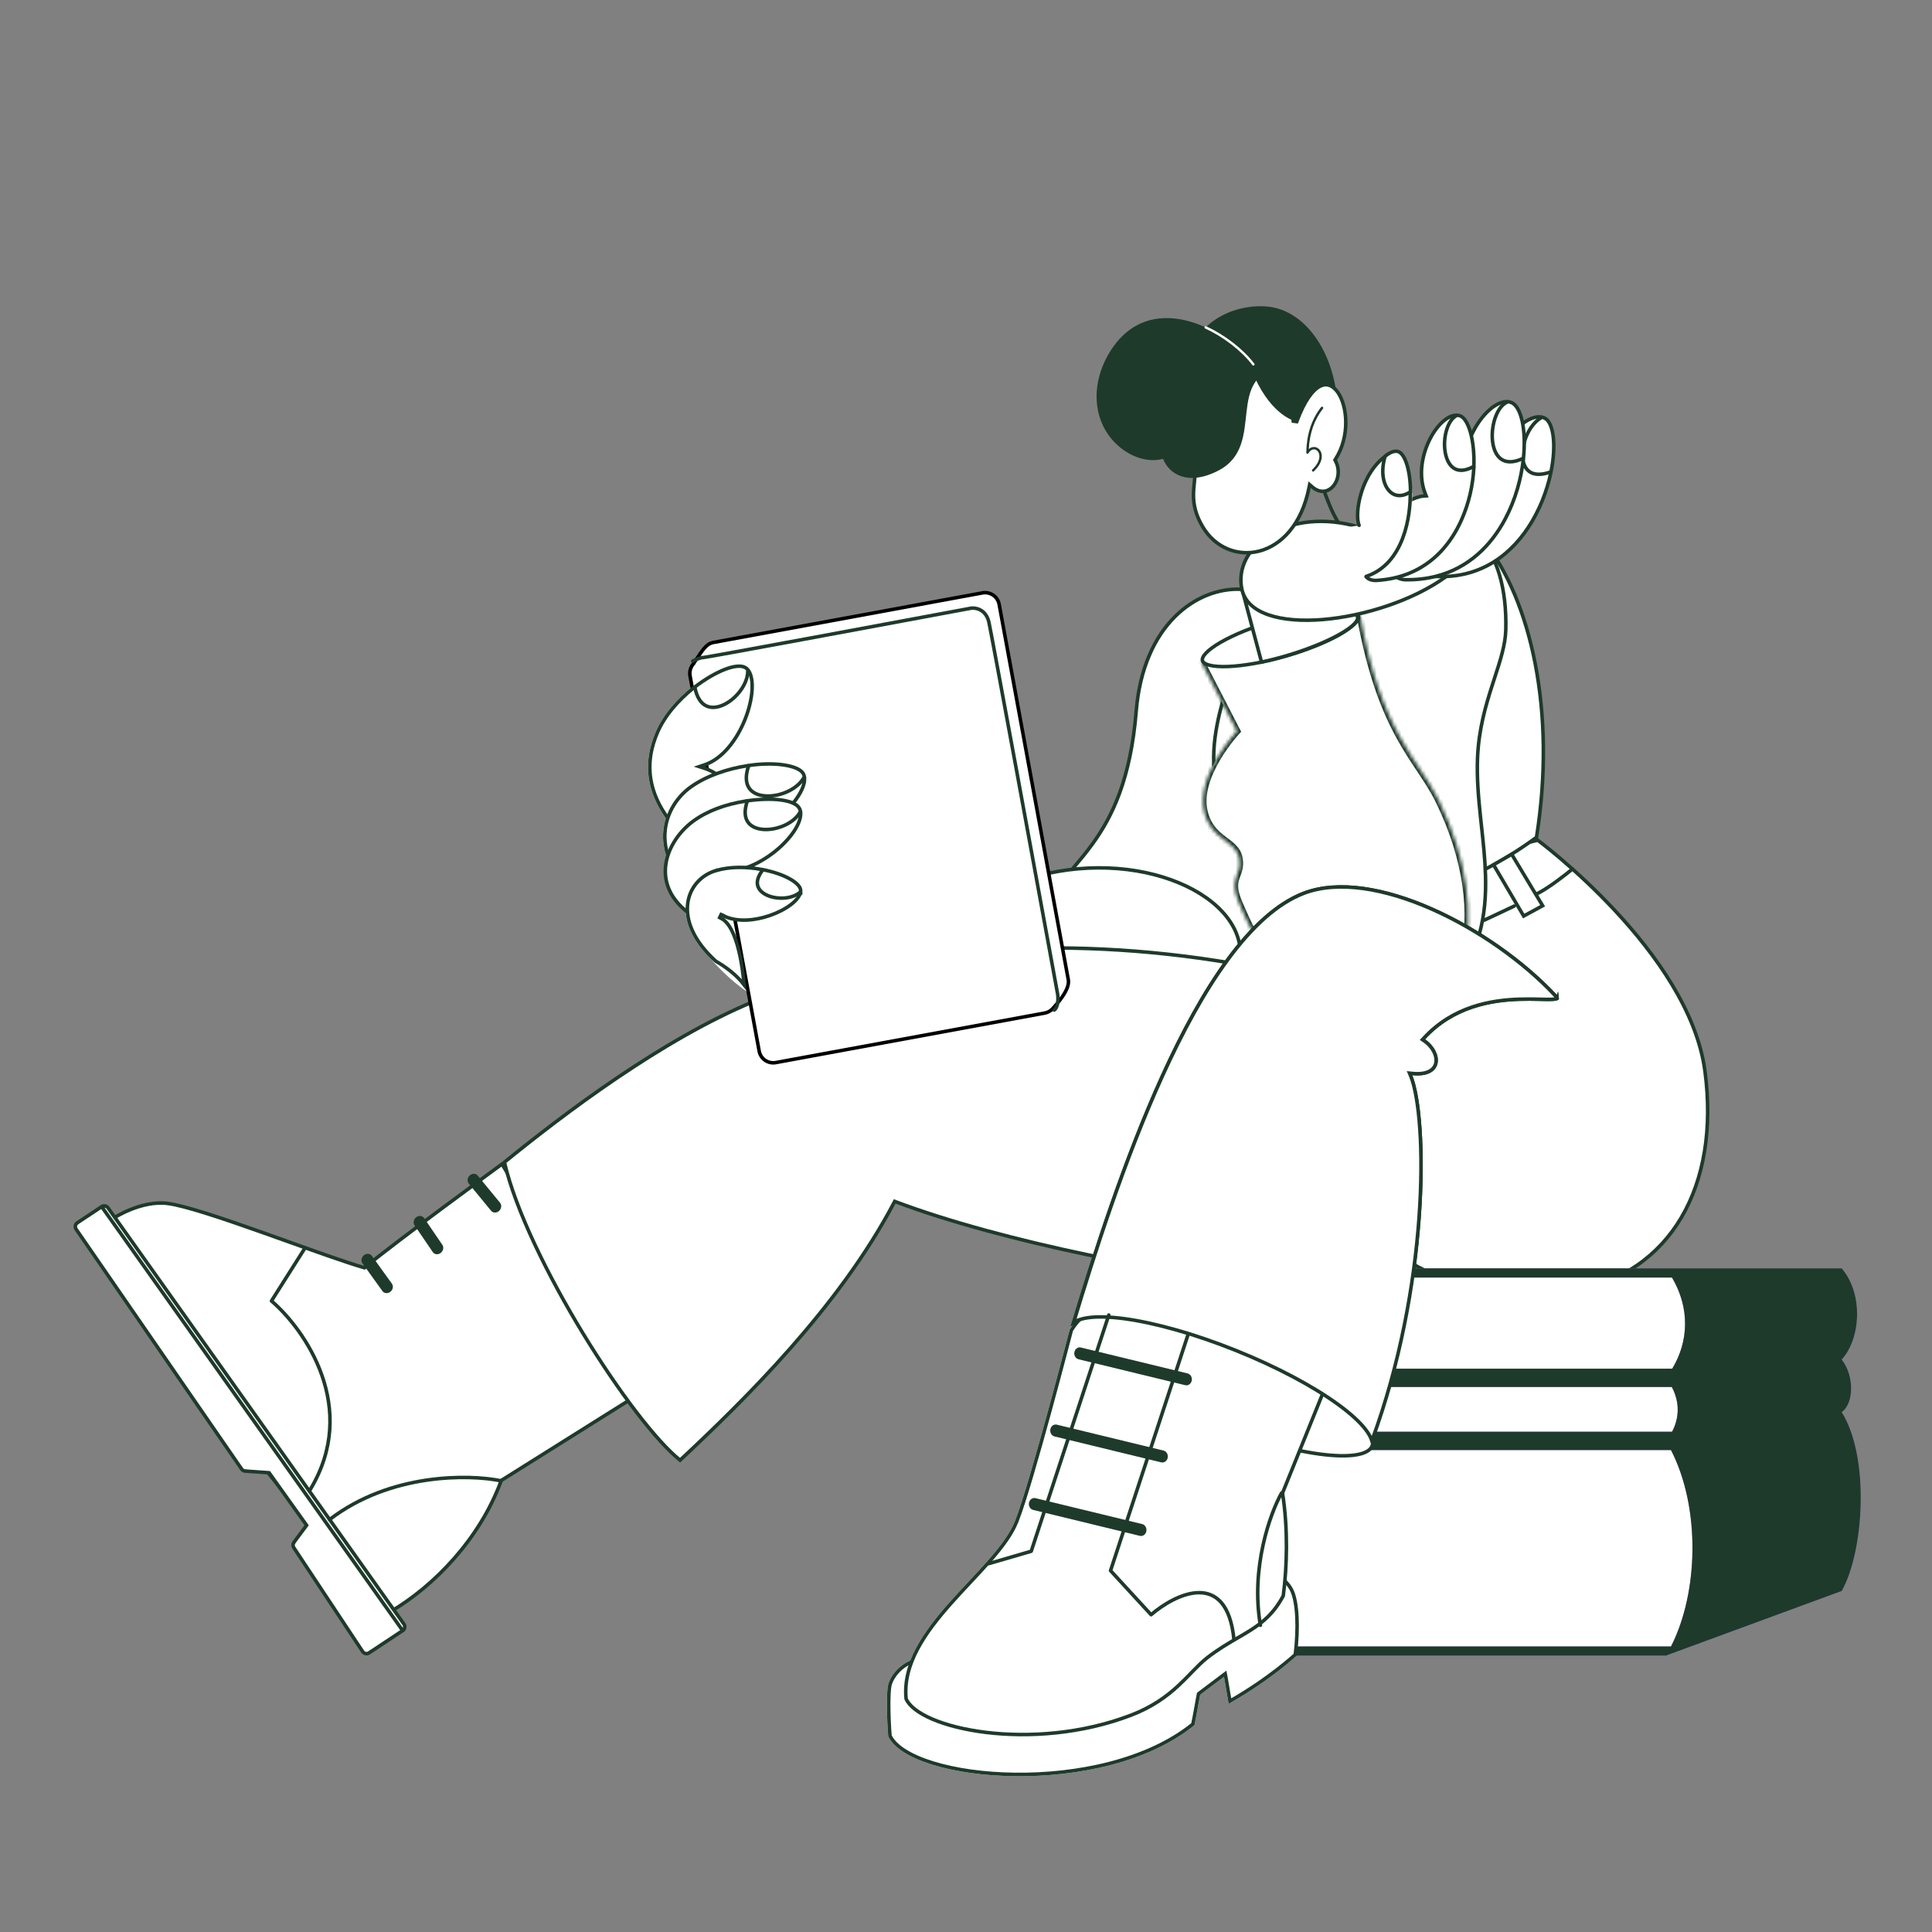 <?xml version="1.0" encoding="UTF-8"?> <svg xmlns="http://www.w3.org/2000/svg" width="548" height="548" viewBox="0 0 548 548" fill="none"><rect x="0" y="0" width="548" height="548" fill="#808080" stroke="none"/> <g clip-path="url(#clip0_109_2400)"> <path d="M360.757 214.424L360.614 214.558L360.601 214.755L361.1 214.788C360.601 214.755 360.601 214.755 360.601 214.755L360.601 214.756L360.601 214.76L360.6 214.775L360.596 214.835L360.58 215.071C360.566 215.279 360.545 215.586 360.517 215.982C360.462 216.774 360.38 217.923 360.275 219.35C360.065 222.204 359.76 226.169 359.381 230.613C358.624 239.505 357.575 250.302 356.403 257.957C352.91 280.785 338.776 301.279 313.247 306.362C306.741 307.657 299.608 303.643 295.49 295.32C291.38 287.013 290.319 274.454 296.047 258.906C297.406 255.217 299.501 252.216 301.959 249.173C302.748 248.198 303.577 247.214 304.431 246.2C306.226 244.071 308.129 241.814 309.986 239.235C315.505 231.572 320.699 220.987 322.278 201.724C324.308 176.959 339.607 166.549 352.025 167.145L352.049 166.646L352.025 167.145C358.78 167.469 363.239 169.581 366.001 171.59C367.385 172.596 368.347 173.579 368.961 174.305C369.267 174.669 369.487 174.968 369.628 175.173C369.699 175.276 369.75 175.355 369.782 175.407C369.799 175.433 369.81 175.453 369.817 175.465L369.825 175.477L369.826 175.479L369.826 175.479L369.826 175.48L369.826 175.48C369.85 175.522 369.904 175.681 369.949 176.025C369.991 176.347 370.02 176.772 370.032 177.292C370.058 178.332 370.019 179.72 369.915 181.355C369.705 184.624 369.231 188.856 368.484 193.23C367.736 197.606 366.716 202.11 365.418 205.928C364.112 209.77 362.552 212.833 360.769 214.413L360.763 214.418L360.758 214.423L360.757 214.424Z" fill="white" stroke="#1E3A2B"></path> <path d="M256.766 267.907C259.074 255.125 258.398 244.303 255.256 243.736C252.114 243.169 247.696 253.071 245.388 265.853C243.081 278.636 243.757 289.458 246.899 290.025C250.04 290.592 254.458 280.689 256.766 267.907Z" fill="#0275A4"></path> <path d="M249.362 251.331C258.018 254.6 269.907 252.243 281.994 249.54L266.536 289.575L232.901 286.335L249.362 251.331Z" fill="white"></path> <path d="M272.927 290.935L272.927 290.933L272.927 290.933L272.938 290.439L272.444 290.422L249.095 289.603C249.527 289.256 249.939 288.823 250.33 288.329C251.344 287.05 252.291 285.269 253.154 283.173C254.881 278.978 256.312 273.42 257.265 267.808C258.218 262.197 258.697 256.5 258.506 252.024C258.41 249.788 258.146 247.831 257.678 246.333C257.513 245.807 257.318 245.32 257.085 244.891C269.485 249.059 277.284 250.199 283.36 250.025C286.557 249.933 289.262 249.477 291.89 248.919C292.795 248.727 293.684 248.525 294.579 248.321C296.299 247.929 298.039 247.533 299.948 247.198C315.616 244.447 330.548 247.383 340.339 253.447C345.233 256.478 348.815 260.273 350.589 264.499C352.357 268.711 352.348 273.391 349.994 278.262C343.779 291.124 333.988 298.677 324.926 302.971C315.849 307.272 307.537 308.287 304.341 308.099C303.027 308.022 302.166 307.802 301.542 307.514C300.925 307.228 300.509 306.861 300.099 306.433C299.987 306.316 299.876 306.194 299.762 306.069C299.015 305.253 298.143 304.298 296.151 303.619C294.937 303.205 293.798 303.335 292.694 303.695C291.832 303.976 290.956 304.411 290.073 304.85C289.847 304.963 289.62 305.075 289.393 305.185C287.138 306.281 284.632 307.271 281.226 306.354C276.989 305.213 274.898 301.455 273.871 297.835C273.36 296.037 273.124 294.308 273.015 293.026C272.961 292.386 272.939 291.859 272.93 291.494C272.926 291.312 272.925 291.17 272.925 291.074C272.925 291.027 272.926 290.991 272.926 290.967L272.926 290.941L272.927 290.935Z" fill="white" stroke="#1E3A2B"></path> <path d="M210.276 229.149C220.45 228.905 223.643 236.862 224.991 241.928C240.686 241.314 249.998 265.154 245.957 276.512C242.099 287.354 223.328 295.248 202.859 273.406C195.616 265.678 196.65 231.299 210.276 229.149Z" fill="white"></path> <path d="M218.699 199.47C222.4 198.316 234.921 213.068 242.386 229.35C246.1 237.448 249.831 249.151 251.031 259.017C252.034 267.272 251.266 274.242 247.232 276.74C236.991 283.084 226.479 261.042 224.299 244.983C223.714 240.673 223.73 236.793 224.512 234.01C215.775 227.229 209.963 202.192 218.699 199.47Z" fill="white"></path> <path d="M251.03 259.359C250.947 259.359 250.866 259.328 250.804 259.273C250.741 259.218 250.701 259.141 250.691 259.059C249.608 250.15 246.226 238.545 242.075 229.492C234.181 212.273 221.994 198.803 218.801 199.796C216.341 200.563 215.375 203.208 214.998 205.291C213.417 214.026 218.507 228.916 224.722 233.74C224.832 233.825 224.879 233.969 224.842 234.103C224.103 236.729 224.033 240.476 224.638 244.937C224.647 245.026 224.622 245.115 224.567 245.185C224.512 245.255 224.432 245.301 224.344 245.313C224.256 245.325 224.166 245.302 224.095 245.249C224.023 245.196 223.975 245.117 223.96 245.029C223.359 240.598 223.416 236.84 224.123 234.138C217.834 229.049 212.725 214.016 214.325 205.169C214.914 201.914 216.391 199.831 218.597 199.143C222.813 197.824 235.653 213.844 242.697 229.207C246.875 238.319 250.279 250.004 251.37 258.976C251.376 259.024 251.371 259.073 251.357 259.119C251.343 259.165 251.318 259.208 251.286 259.244C251.254 259.28 251.215 259.309 251.17 259.329C251.126 259.349 251.078 259.359 251.03 259.359Z" fill="#172635"></path> <path d="M196.923 240.608C181.207 227.442 182.648 215.578 185.923 207.781C188.051 202.716 192.17 198.093 196.527 194.657C204.1 193.033 207.637 191.854 212.581 189.737C216.6 194.858 210.73 213.856 199.958 217.437C208.195 220.094 213.173 230.835 213.173 230.835C213.173 230.835 202.951 247.633 196.923 240.608V240.608Z" fill="white"></path> <path d="M211.661 188.924C212.017 189.134 212.329 189.41 212.581 189.737C213.271 197.9 198.811 208.004 196.527 194.657C202.627 189.945 208.964 187.334 211.661 188.924Z" fill="#9DE9FF"></path> <path d="M200.945 257.164C182.63 244.583 186.674 229.131 195.738 222.744C200.336 219.504 206.4 217.531 212.006 216.684C219.932 218.935 221.634 219.111 228.673 220.375C229.556 227 214.642 240.851 203.257 238.516C208.996 240.226 212.087 243.193 215.397 247.587C215.397 247.587 209.654 262.108 200.945 257.164Z" fill="white"></path> <path d="M228.273 219.181C228.481 219.55 228.616 219.955 228.673 220.375C225.102 227.981 207.192 229.713 212.006 216.684C219.091 215.531 226.693 216.386 228.273 219.181Z" fill="#9DE9FF"></path> <path d="M207.076 263.28C186.841 254.877 187.233 239.087 196.421 232.449C200.559 229.459 205.716 227.625 211.626 226.686C219.527 228.149 219.932 229.362 227.578 230.207C228.419 236.767 214.294 249.576 203.535 247.369C206.074 247.75 210.073 247.907 210.51 249.304C210.51 249.304 208.39 257.294 207.076 263.28Z" fill="white"></path> <path d="M227.199 229.078C227.38 229.424 227.521 229.773 227.578 230.207C224.199 237.403 207.072 239.011 211.626 226.686C219.068 225.617 225.728 226.258 227.199 229.078H227.199Z" fill="#9DE9FF"></path> <path d="M204.556 262.487C204.504 262.487 204.453 262.475 204.406 262.452C192.736 256.757 190.423 249.279 190.083 245.329C189.641 240.187 191.935 235.268 196.221 232.172C200.205 229.293 205.37 227.333 211.572 226.348C218.135 225.405 225.764 225.587 227.503 228.92C227.668 229.238 227.847 229.634 227.917 230.163C228.229 232.6 226.637 235.894 223.551 239.203C219.931 243.082 214.198 246.869 208.535 247.763C209.766 248.06 210.611 248.483 210.835 249.202C210.863 249.289 210.854 249.383 210.812 249.463C210.77 249.544 210.698 249.604 210.611 249.631C210.524 249.658 210.431 249.65 210.35 249.608C210.27 249.565 210.21 249.493 210.182 249.407C209.896 248.491 207.111 248.157 205.268 247.936C205.223 247.932 205.18 247.919 205.14 247.899C205.1 247.878 205.065 247.85 205.036 247.815C205.007 247.781 204.986 247.741 204.972 247.698C204.959 247.655 204.954 247.61 204.958 247.565C204.962 247.521 204.975 247.477 204.995 247.437C205.016 247.398 205.045 247.362 205.079 247.334C205.113 247.305 205.153 247.283 205.196 247.27C205.239 247.256 205.284 247.251 205.329 247.255C211.735 247.629 218.844 243.245 223.05 238.736C225.954 235.623 227.52 232.451 227.238 230.251C227.194 229.916 227.091 229.612 226.896 229.237C225.619 226.79 219.502 225.902 211.674 227.025C205.584 227.993 200.518 229.911 196.621 232.726C192.532 235.681 190.343 240.37 190.764 245.27C191.329 251.842 196.281 257.726 204.705 261.838C204.775 261.872 204.831 261.929 204.864 261.998C204.898 262.068 204.906 262.147 204.889 262.223C204.871 262.298 204.829 262.365 204.768 262.413C204.708 262.462 204.633 262.488 204.555 262.488L204.556 262.487Z" fill="#172635"></path> <path d="M202.769 273.061C189.491 261.089 194.092 249.049 202.968 246.444C207.098 245.231 211.935 245.33 216.207 246.144C221.704 249.817 227.609 252.853 227.547 253.177C226.589 258.237 212.092 264.507 204.377 259.857C210.029 261.945 211.435 276.689 211.698 281.171C211.698 281.171 209.49 276.881 202.769 273.061Z" fill="white"></path> <path d="M227.562 252.228C227.617 252.542 227.621 252.873 227.547 253.177C222.989 257.792 209.348 254.386 216.207 246.144C222.103 247.208 227.132 249.787 227.562 252.228Z" fill="#9DE9FF"></path> <path d="M375.5 139C376.167 141 377.9 145.6 379.5 148" stroke="#1E3A2B" stroke-linecap="round" stroke-linejoin="round"></path> <path d="M398.835 357.351L398.835 357.351L398.534 357.143L398.244 357.367L398.244 357.368L398.244 357.368L398.242 357.369L398.233 357.376L398.196 357.404C398.162 357.43 398.111 357.468 398.042 357.518C397.905 357.619 397.699 357.766 397.427 357.951C396.885 358.322 396.083 358.843 395.049 359.442C392.98 360.64 389.987 362.148 386.298 363.379C378.92 365.842 368.773 367.198 357.645 362.799C340.594 356.059 335.268 340.793 334.76 326.023C334.251 311.239 338.582 297.101 340.676 292.914C345.12 284.026 350.83 274.716 355.433 267.624C357.733 264.078 359.756 261.09 361.203 258.987C361.926 257.936 362.506 257.107 362.905 256.541C363.104 256.257 363.258 256.04 363.362 255.894L363.412 255.823L436.17 238.318C436.246 238.376 436.345 238.45 436.466 238.542C436.782 238.783 437.247 239.141 437.842 239.609C439.03 240.545 440.735 241.921 442.795 243.679C446.916 247.197 452.457 252.24 458.137 258.344C469.514 270.572 481.375 286.979 483.604 303.861C485.755 320.152 483.313 334.487 476.886 345.362C470.465 356.227 460.045 363.674 446.149 366.178C432.436 368.648 420.601 366.438 412.192 363.609C407.988 362.194 404.642 360.626 402.35 359.412C401.204 358.806 400.322 358.288 399.728 357.923C399.431 357.741 399.206 357.597 399.056 357.499C398.982 357.45 398.925 357.412 398.888 357.387L398.847 357.36L398.838 357.353L398.836 357.352L398.835 357.351Z" fill="white" stroke="#1E3A2B"></path> <path d="M420.893 153.476C434.177 170.191 441.51 201.775 435.819 237.495C417.453 250.922 395.517 259.606 363.406 254.919L363.353 254.84C363.238 254.667 363.069 254.412 362.853 254.085C362.421 253.432 361.802 252.49 361.051 251.337C359.548 249.03 357.522 245.88 355.423 242.502C353.324 239.123 351.155 235.521 349.368 232.31C347.574 229.088 346.185 226.297 345.623 224.527C342.401 214.375 345.631 203.015 347.405 196.778C347.5 196.444 347.591 196.125 347.676 195.822C350.682 185.134 356.442 179.313 360.012 175.704C360.132 175.583 360.249 175.464 360.364 175.348C365.078 170.572 377.487 161.548 390.146 155.518C396.474 152.503 402.825 150.256 408.281 149.647C413.743 149.037 418.19 150.076 420.893 153.476Z" fill="white" stroke="#1E3A2B"></path> <path d="M388.651 411.337C391.031 405.41 373.877 392.946 350.338 383.499C326.798 374.051 305.786 371.197 303.407 377.124C301.027 383.052 318.181 395.515 341.72 404.963C365.26 414.41 386.272 417.264 388.651 411.337Z" fill="#9DE9FF"></path> <path d="M363.114 255.723C363.057 255.723 363.002 255.709 362.952 255.683C362.903 255.656 362.86 255.618 362.829 255.571C362.189 254.614 347.125 232.041 344.821 224.782C344.806 224.739 344.8 224.693 344.803 224.648C344.806 224.602 344.818 224.558 344.839 224.517C344.859 224.476 344.888 224.44 344.922 224.41C344.957 224.381 344.997 224.358 345.041 224.345C345.084 224.331 345.13 224.326 345.176 224.33C345.221 224.334 345.265 224.347 345.305 224.369C345.346 224.39 345.381 224.42 345.41 224.455C345.439 224.491 345.46 224.531 345.473 224.575C347.747 231.742 363.241 254.958 363.397 255.191C363.432 255.243 363.451 255.303 363.455 255.364C363.458 255.426 363.444 255.488 363.415 255.542C363.385 255.597 363.342 255.643 363.289 255.674C363.236 255.706 363.175 255.723 363.113 255.723H363.114Z" fill="#172635"></path> <path d="M110.86 457.078C75.112 420.017 46.717 382.8 32.668 345.232C32.668 345.232 32.669 345.232 32.669 345.231C32.895 345.095 33.228 344.901 33.652 344.671C34.501 344.21 35.712 343.604 37.158 343.03C40.061 341.877 43.863 340.868 47.57 341.35L47.634 340.854L47.57 341.35C50.002 341.666 53.854 342.707 58.503 344.17C63.142 345.628 68.538 347.495 74.044 349.444C76.683 350.378 79.349 351.332 81.967 352.27C90.26 355.238 98.083 358.038 103.123 359.518L103.379 359.594L103.584 359.422C107.733 355.955 117.533 348.572 126.311 342.045C130.697 338.783 134.823 335.739 137.852 333.511C139.367 332.396 140.607 331.486 141.469 330.854C141.847 330.577 142.152 330.353 142.376 330.19L181.916 394.996L142.322 419.833L142.178 419.923L142.119 420.083C136.053 436.554 123.128 449.842 110.86 457.078Z" fill="white" stroke="#1E3A2B"></path> <path d="M108.655 366.411C108.573 366.335 108.5 366.25 108.439 366.156L102.77 358.28C102.296 357.567 102.528 356.54 103.289 355.986C104.049 355.433 105.049 355.562 105.523 356.275L111.192 364.151C111.666 364.865 111.434 365.892 110.673 366.445C110.015 366.925 109.175 366.892 108.655 366.411ZM122.991 355.407C122.907 355.333 122.832 355.25 122.767 355.159L117.599 347.575C117.105 346.876 117.308 345.843 118.052 345.268C118.797 344.692 119.8 344.793 120.294 345.493L125.463 353.076C125.957 353.776 125.754 354.809 125.009 355.384C124.364 355.882 123.525 355.873 122.991 355.407H122.991ZM139.516 343.638C139.428 343.569 139.348 343.491 139.279 343.403L132.952 335.709C132.417 335.04 132.559 333.997 133.268 333.379C133.978 332.761 134.986 332.802 135.52 333.472L141.847 341.166C142.381 341.835 142.239 342.878 141.53 343.496C140.916 344.031 140.077 344.072 139.516 343.638Z" fill="#1E3A2B"></path> <path d="M114.217 462.509L104.69 468.821L104.952 469.216L104.69 468.821C104.546 468.917 104.384 468.983 104.214 469.016C104.045 469.049 103.87 469.049 103.701 469.014C103.531 468.98 103.37 468.913 103.227 468.816C103.084 468.719 102.961 468.595 102.865 468.451L83.337 438.987C83.188 438.762 83.111 438.496 83.119 438.225C83.126 437.955 83.216 437.693 83.378 437.476L82.996 437.193L83.378 437.476L86.753 432.93L86.97 432.638L86.758 432.341L76.465 417.928L76.329 417.737L76.094 417.72L69.528 417.253L69.495 417.714L69.528 417.253C69.331 417.239 69.14 417.181 68.969 417.083C68.797 416.985 68.65 416.85 68.538 416.688L68.538 416.687L21.598 348.671L21.598 348.671C21.498 348.527 21.429 348.364 21.393 348.193C21.357 348.022 21.355 347.845 21.389 347.674C21.422 347.502 21.489 347.338 21.586 347.193C21.683 347.047 21.808 346.923 21.954 346.826C21.954 346.826 21.954 346.826 21.954 346.826L28.838 342.265L114.217 462.509ZM114.217 462.509L114.217 462.509L114.217 462.509M114.217 462.509L114.217 462.509M114.217 462.509C114.364 462.412 114.49 462.286 114.587 462.139C114.685 461.992 114.752 461.826 114.784 461.653C114.816 461.479 114.813 461.301 114.775 461.129C114.737 460.956 114.665 460.794 114.563 460.65L30.638 342.599C30.638 342.599 30.638 342.599 30.638 342.599C30.44 342.321 30.142 342.13 29.806 342.068C29.47 342.006 29.123 342.076 28.838 342.265L114.217 462.509Z" fill="white" stroke="#1E3A2B"></path> <path d="M363.871 363.779C363.707 364.056 363.576 364.273 363.484 364.424C332.447 361.733 284.312 352.241 254.186 340.925L253.774 340.77L253.568 341.16C237.951 370.831 210.98 397.272 192.898 414.171C189.57 411.509 185.256 406.715 180.535 400.562C175.662 394.212 170.379 386.445 165.328 378.153C155.292 361.679 146.211 343.191 143.076 329.657C159.835 316.038 187.81 294.765 214.051 283.96C251.688 268.463 301.083 264.966 349.584 273.224C365.64 275.958 374.449 283.02 378.717 292.003C383.002 301.02 382.761 312.074 380.486 322.868C378.213 333.653 373.925 344.107 370.198 351.873C368.335 355.754 366.615 358.96 365.362 361.194C364.735 362.311 364.225 363.185 363.871 363.779Z" fill="white" stroke="#1E3A2B"></path> <path d="M259.667 470.471C255.038 471.781 252.412 475.623 251.894 477.98C251.375 480.338 251.541 487.849 251.948 492.498C258.095 505.663 312.682 510.553 338.797 489.333C339.096 488.175 340.335 481.027 340.433 480.705L347.181 475.622C347.464 477.016 348.206 481.997 348.508 483.288C360.504 476.514 367.88 469.553 367.88 469.553C368.836 461.74 368.529 454.533 366.92 450.997C364.673 446.061 356.613 442.832 356.613 442.832C356.613 442.832 264.296 469.161 259.667 470.471Z" fill="white"></path> <path d="M303.408 377.126C303.269 377.575 292.321 420.098 287.943 431.317C282.353 445.638 254.426 461.826 256.523 481.998C260.246 490.894 292.759 497.781 320.979 486.975C333.294 482.26 337.55 474.629 342.701 470.622C351.808 463.537 359.234 462.742 364.474 452.788C365.565 444.458 365.881 433.732 364.291 423.559L377.832 390.044C343.024 370.805 313.884 360.031 303.408 377.127L303.408 377.126Z" fill="white"></path> <path d="M323.647 435.675C323.537 435.675 323.427 435.662 323.315 435.635L293.046 428.283C292.214 428.081 291.687 427.169 291.869 426.246C292.051 425.324 292.873 424.739 293.706 424.942L323.976 432.294C324.808 432.496 325.335 433.408 325.152 434.33C324.994 435.129 324.356 435.675 323.647 435.675H323.647ZM329.704 414.829C329.594 414.829 329.483 414.816 329.372 414.789L299.103 407.437C298.27 407.235 297.744 406.323 297.926 405.4C298.108 404.478 298.93 403.893 299.763 404.096L330.032 411.448C330.865 411.65 331.391 412.562 331.209 413.484C331.051 414.283 330.412 414.829 329.704 414.829ZM336.523 392.943C336.414 392.943 336.303 392.93 336.192 392.903L305.922 385.551C305.09 385.349 304.563 384.437 304.745 383.515C304.928 382.592 305.75 382.007 306.582 382.21L336.852 389.562C337.684 389.764 338.211 390.676 338.029 391.599C337.87 392.398 337.232 392.943 336.523 392.943Z" fill="#E6E6E6"></path> <path d="M380.66 164.852L380.239 164.748L380.66 164.852C383.129 154.784 390.858 145.984 402.313 145.315C408.943 144.928 415.273 147.24 419.878 152.625C424.49 158.017 427.418 166.545 427.108 178.666C427.001 182.867 425.562 187.29 423.906 192.378C423.706 192.994 423.502 193.619 423.298 194.255C421.41 200.118 419.452 206.804 419.1 214.789C418.85 220.461 419.341 226.093 419.929 231.679C420.024 232.582 420.121 233.483 420.219 234.383C420.726 239.063 421.229 243.711 421.358 248.361C421.666 259.42 419.856 270.432 410.912 281.589C402.857 291.639 391.475 294.304 381.911 290.596C372.345 286.887 364.483 276.753 363.613 260.967C362.9 248.035 365.559 238.456 368.985 230.313C370.419 226.906 371.986 223.753 373.503 220.7C373.803 220.097 374.1 219.498 374.395 218.902C376.176 215.294 377.834 211.785 379.025 208.155C382.508 197.541 381.948 190.558 381.003 184.281C380.891 183.532 380.773 182.794 380.656 182.063C379.797 176.684 378.993 171.648 380.66 164.852Z" fill="white" stroke="#1E3A2B"></path> <mask id="path-30-inside-1_109_2400" fill="white"> <path d="M340.588 187.52L350.838 207.388C350.838 207.388 339.097 219.889 341.562 230.248C343.527 238.506 350.554 238.304 351.469 243.461C352.385 248.618 348.195 248.749 351.469 256.243C353.821 261.626 367.308 295.174 392.94 292.658C415.058 290.486 424.551 260.504 408.114 227.036C402.286 215.169 391.839 208.174 385.81 174.553"></path> </mask> <path d="M340.588 187.52L350.838 207.388C350.838 207.388 339.097 219.889 341.562 230.248C343.527 238.506 350.554 238.304 351.469 243.461C352.385 248.618 348.195 248.749 351.469 256.243C353.821 261.626 367.308 295.174 392.94 292.658C415.058 290.486 424.551 260.504 408.114 227.036C402.286 215.169 391.839 208.174 385.81 174.553" fill="white"></path> <path d="M350.838 207.388L351.567 208.073L352.051 207.558L351.727 206.93L350.838 207.388ZM341.562 230.248L340.589 230.479L340.589 230.479L341.562 230.248ZM351.469 256.243L352.386 255.843L352.386 255.843L351.469 256.243ZM392.94 292.658L392.843 291.662L392.843 291.662L392.94 292.658ZM408.114 227.036L407.217 227.477L407.217 227.477L408.114 227.036ZM339.7 187.979L349.949 207.847L351.727 206.93L341.477 187.062L339.7 187.979ZM350.838 207.388C350.109 206.704 350.109 206.704 350.109 206.704C350.108 206.704 350.108 206.705 350.108 206.705C350.107 206.705 350.106 206.706 350.106 206.707C350.104 206.709 350.101 206.712 350.098 206.716C350.091 206.723 350.082 206.733 350.07 206.746C350.046 206.772 350.011 206.81 349.966 206.859C349.877 206.958 349.748 207.102 349.585 207.288C349.26 207.66 348.801 208.2 348.26 208.88C347.178 210.239 345.759 212.163 344.416 214.423C341.765 218.883 339.261 224.897 340.589 230.479L342.535 230.016C341.398 225.24 343.532 219.824 346.135 215.445C347.42 213.284 348.782 211.435 349.824 210.126C350.345 209.473 350.784 208.955 351.091 208.603C351.245 208.427 351.366 208.293 351.447 208.203C351.488 208.158 351.519 208.125 351.539 208.103C351.549 208.092 351.557 208.084 351.561 208.079C351.564 208.076 351.565 208.075 351.566 208.074C351.567 208.073 351.567 208.073 351.567 208.073C351.567 208.072 351.567 208.073 351.567 208.072C351.567 208.073 351.567 208.073 350.838 207.388ZM340.589 230.479C341.649 234.935 344.108 237.126 346.3 238.81C348.553 240.541 350.111 241.528 350.485 243.636L352.454 243.286C351.913 240.237 349.499 238.746 347.518 237.224C345.476 235.655 343.44 233.819 342.535 230.016L340.589 230.479ZM350.485 243.636C350.887 245.9 350.207 246.901 349.634 248.667C349.345 249.559 349.126 250.571 349.22 251.881C349.312 253.174 349.704 254.701 350.553 256.644L352.386 255.843C351.598 254.039 351.286 252.739 351.214 251.738C351.144 250.755 351.302 250.007 351.536 249.284C352.011 247.822 352.968 246.179 352.454 243.286L350.485 243.636ZM350.553 256.644C351.721 259.318 355.727 269.169 362.688 278.03C369.637 286.876 379.713 294.961 393.038 293.653L392.843 291.662C380.535 292.871 371.052 285.44 364.261 276.795C357.483 268.166 353.569 258.552 352.386 255.843L350.553 256.644ZM393.038 293.653C404.612 292.517 412.792 284.086 415.953 271.833C419.11 259.6 417.309 243.491 409.012 226.595L407.217 227.477C415.356 244.05 417.027 259.666 414.017 271.333C411.011 282.981 403.386 290.627 392.843 291.662L393.038 293.653ZM409.012 226.595C403.042 214.439 392.792 207.823 386.795 174.377L384.826 174.73C390.886 208.524 401.531 215.899 407.217 227.477L409.012 226.595Z" fill="#1E3A2B" mask="url(#path-30-inside-1_109_2400)"></path> <path d="M385.329 174.694C385.469 175.182 385.228 175.908 384.293 176.882C383.387 177.826 381.949 178.871 380.066 179.95C376.306 182.103 370.872 184.332 364.655 186.115C358.438 187.897 352.648 188.887 348.318 189.053C346.15 189.136 344.376 189.011 343.107 188.691C341.798 188.361 341.209 187.873 341.069 187.385C340.929 186.896 341.17 186.17 342.105 185.197C343.012 184.253 344.449 183.207 346.332 182.129C350.092 179.975 355.526 177.746 361.743 175.964C367.96 174.181 373.75 173.192 378.08 173.026C380.249 172.943 382.022 173.068 383.291 173.388C384.6 173.718 385.189 174.206 385.329 174.694Z" fill="white" stroke="#1E3A2B"></path> <path d="M385 174.826L385.01 174.87L385.028 174.912C385.142 175.174 385.131 175.51 384.886 175.968C384.636 176.433 384.171 176.969 383.484 177.558C382.113 178.732 379.968 180.026 377.291 181.317C372.059 183.838 364.901 186.295 357.822 187.792L352.272 167.024L381.844 161.435L385 174.826Z" fill="white" stroke="#1E3A2B"></path> <path d="M385.569 149.533L385.602 149.543L385.636 149.549C388.629 150.006 392.169 150.323 395.751 150.644C396.695 150.729 397.642 150.814 398.582 150.901C403.113 151.324 407.497 151.814 410.801 152.659C412.454 153.082 413.8 153.586 414.749 154.192C415.697 154.796 416.187 155.459 416.275 156.192C416.365 156.941 416.058 157.913 415.063 159.172C414.073 160.426 412.451 161.902 410.049 163.635C400.885 170.248 387.108 174.75 375.235 175.727C369.299 176.216 363.884 175.82 359.781 174.397C355.683 172.977 352.968 170.567 352.236 167.054C350.988 161.062 354.205 155.197 360.335 151.548C366.46 147.903 375.456 146.51 385.569 149.533Z" fill="white" stroke="#1E3A2B"></path> <path d="M433.46 149.636C427.724 158.285 418.445 164.886 404.922 163.305C403.867 163.115 403.162 162.736 402.701 162.254C402.239 161.772 401.981 161.146 401.895 160.39C401.721 158.849 402.275 156.867 403.154 154.849C404.025 152.849 405.181 150.89 406.123 149.426C406.593 148.696 407.008 148.091 407.305 147.67C407.454 147.459 407.573 147.295 407.655 147.183C407.686 147.14 407.712 147.105 407.731 147.079C407.745 147.069 407.761 147.058 407.779 147.046C407.854 146.995 407.966 146.919 408.111 146.822C408.4 146.629 408.821 146.353 409.345 146.024C410.394 145.364 411.85 144.492 413.486 143.638C415.122 142.784 416.929 141.953 418.677 141.373C420.434 140.79 422.089 140.475 423.44 140.61L424.123 140.678L423.978 140.007C422.822 134.635 424.711 128.912 427.668 124.653C429.143 122.528 430.869 120.793 432.577 119.664C434.209 118.586 435.768 118.096 437.062 118.266C437.076 118.302 437.093 118.346 437.112 118.397C437.201 118.641 437.312 119.005 437.439 119.477C437.693 120.418 438.003 121.751 438.318 123.32C438.944 126.44 439.587 130.467 439.862 134.172C438.793 139.215 436.701 144.748 433.46 149.636Z" fill="white" stroke="#1E3A2B"></path> <path d="M433.381 122.772C434.373 120.812 435.776 119.182 437.425 118.333C437.708 118.402 437.981 118.508 438.236 118.648C438.794 118.956 439.296 119.553 439.704 120.455C440.11 121.355 440.404 122.521 440.568 123.905C440.887 126.607 440.698 130.07 439.932 133.833C436.988 134.898 435.032 134.639 433.808 133.767C432.538 132.863 431.892 131.183 431.848 129.134C431.804 127.096 432.361 124.787 433.381 122.772Z" fill="white" stroke="#1E3A2B"></path> <path d="M399.631 147.233C399.66 147.183 399.685 147.142 399.703 147.112C399.717 147.1 399.733 147.086 399.752 147.07C399.826 147.008 399.935 146.918 400.077 146.802C400.361 146.569 400.774 146.237 401.289 145.838C402.32 145.04 403.757 143.977 405.382 142.915C407.01 141.852 408.817 140.796 410.591 140.009C412.373 139.218 414.078 138.717 415.511 138.72L416.198 138.722L415.989 138.068C414.227 132.561 415.622 126.379 418.285 121.616C419.613 119.239 421.244 117.242 422.92 115.878C424.474 114.614 426.017 113.933 427.369 113.926C427.541 114.518 427.807 115.327 428.134 116.323C428.439 117.25 428.797 118.339 429.182 119.567C430.075 122.413 431.133 126.061 432.076 130.333C431.478 135.741 429.859 141.71 426.953 147.184C422.971 154.684 416.625 161.094 407.301 163.464L407.301 163.464C404.609 164.148 401.663 164.497 398.446 164.436C397.314 164.346 396.53 164.019 395.992 163.557C395.454 163.095 395.117 162.459 394.949 161.672C394.607 160.07 394.986 157.931 395.7 155.727C396.408 153.541 397.418 151.37 398.255 149.74C398.673 148.927 399.046 148.251 399.315 147.779C399.449 147.543 399.557 147.358 399.631 147.233Z" fill="white" stroke="#1E3A2B"></path> <path d="M424.306 117.966C425.132 115.893 426.362 114.401 427.801 113.949C428.134 113.988 428.46 114.076 428.768 114.208C429.391 114.476 429.981 115.055 430.502 115.961C431.022 116.864 431.45 118.058 431.764 119.492C432.376 122.296 432.532 125.95 432.114 129.978C429.149 131.386 427.116 131.169 425.777 130.21C424.364 129.198 423.552 127.246 423.327 124.925C423.103 122.62 423.472 120.058 424.306 117.966Z" fill="white" stroke="#1E3A2B"></path> <path d="M390.206 149.263C390.227 149.221 390.244 149.186 390.258 149.158L390.294 149.124C390.356 149.065 390.448 148.977 390.567 148.864C390.806 148.639 391.154 148.317 391.59 147.928C392.461 147.151 393.678 146.112 395.065 145.063C396.452 144.012 398.001 142.957 399.534 142.145C401.076 141.328 402.561 140.778 403.833 140.692L404.518 140.646L404.264 140.008C402.348 135.2 403.205 129.585 405.286 125.164C406.324 122.959 407.655 121.078 409.064 119.765C410.378 118.54 411.711 117.851 412.908 117.78C414.074 119.957 416.686 125.519 418.046 132.604C417.794 137.698 416.635 142.765 414.539 147.476L414.539 147.476C411.635 154.004 406.808 159.796 399.454 162.704C396.726 163.783 393.64 164.468 390.164 164.644C389.158 164.633 388.45 164.391 387.952 164.02C387.453 163.649 387.118 163.113 386.921 162.428C386.52 161.03 386.723 159.105 387.224 157.091C387.72 155.097 388.487 153.096 389.133 151.588C389.456 150.835 389.747 150.208 389.957 149.77C390.062 149.551 390.147 149.379 390.206 149.263Z" fill="white" stroke="#1E3A2B"></path> <path d="M410.353 121.845C410.969 119.888 411.996 118.39 413.301 117.779C413.587 117.796 413.87 117.852 414.141 117.947C414.689 118.139 415.243 118.631 415.764 119.455C416.281 120.274 416.736 121.375 417.103 122.701C417.818 125.286 418.18 128.656 418.059 132.273C415.519 133.696 413.704 133.62 412.457 132.853C411.132 132.039 410.271 130.344 409.915 128.257C409.561 126.187 409.727 123.832 410.353 121.845Z" fill="white" stroke="#1E3A2B"></path> <path d="M376.894 154.086C378.536 150.405 381.486 149.431 385.712 149.055C384.274 141.528 388.135 133.073 392.422 129.167C395.302 130.977 400.536 133.508 400.582 139.73C400.61 143.499 400.127 147.518 399.118 150.642C397.144 156.747 394.031 160.321 388.613 163.014C382.063 166.27 374.134 160.459 376.895 154.086L376.894 154.086Z" fill="white"></path> <path d="M400 139.5C400.167 146.167 398.3 159.9 387.5 163.5" stroke="#1E3A2B" stroke-linecap="round" stroke-linejoin="round"></path> <path d="M385.5 149C384.088 145.748 386 134 393.5 129" stroke="#1E3A2B" stroke-linecap="round" stroke-linejoin="round"></path> <path d="M396.271 128.015L396.271 128.015C396.759 128.069 397.249 128.37 397.723 128.974C398.198 129.579 398.625 130.446 398.98 131.53C399.67 133.634 400.061 136.455 400.081 139.47C398.794 140.343 397.594 140.645 396.561 140.539C395.475 140.428 394.51 139.861 393.76 138.907C392.266 137.006 391.648 133.568 392.859 129.45C394.087 128.403 395.207 127.897 396.271 128.015Z" fill="white" stroke="#1E3A2B"></path> <path d="M337.323 101.113C339.895 90.22 351.648 85.954 360.008 87.01C372.214 88.553 381.19 104.299 379.161 122.502C379.161 122.502 333.522 117.213 337.323 101.113Z" fill="#1E3A2B"></path> <path d="M334.489 116.042L334.489 116.042C335.076 107.144 342.527 100.307 350.137 99.534C353.92 99.15 357.735 100.264 360.78 103.373C363.833 106.491 366.157 111.662 366.836 119.464L367.802 119.595C370.034 113.6 372.373 110.609 374.395 109.569C375.383 109.061 376.292 109.019 377.11 109.306C377.942 109.599 378.732 110.252 379.422 111.224C380.805 113.172 381.703 116.285 381.721 119.757C381.739 123.22 380.881 126.984 378.817 130.221L378.662 130.466L378.797 130.722C380.172 133.337 379.612 136.214 378.15 137.901C377.423 138.74 376.489 139.267 375.474 139.351C374.465 139.433 373.308 139.083 372.117 138.038L371.467 137.467L371.297 138.316C369.179 148.929 363.366 154.666 357.286 156.289C351.2 157.913 344.738 155.455 341.166 149.448C338.572 145.087 338.376 141.759 338.582 138.82C338.628 138.167 338.693 137.536 338.758 136.908C338.767 136.82 338.776 136.732 338.785 136.645C338.858 135.934 338.927 135.227 338.957 134.525C339.018 133.115 338.926 131.701 338.401 130.227L338.401 130.227C338.135 129.48 337.757 128.628 337.348 127.708C337.312 127.627 337.276 127.547 337.24 127.465C336.787 126.444 336.298 125.327 335.857 124.123C334.975 121.715 334.294 118.983 334.489 116.042Z" fill="white" stroke="#1E3A2B"></path> <path d="M372.454 133.778C372.385 133.778 372.318 133.758 372.261 133.719C372.204 133.681 372.16 133.626 372.135 133.562C372.11 133.498 372.104 133.428 372.119 133.362C372.134 133.295 372.169 133.234 372.219 133.187C373.844 131.658 374.553 129.958 374.117 128.64C373.9 127.986 373.412 127.539 372.842 127.473C372.225 127.402 371.607 127.789 371.147 128.537C371.108 128.601 371.049 128.65 370.979 128.677C370.909 128.704 370.832 128.707 370.76 128.686C370.688 128.665 370.625 128.621 370.58 128.561C370.536 128.501 370.512 128.427 370.514 128.352C370.599 123.26 372.014 118.93 374.72 115.483C374.748 115.447 374.782 115.417 374.821 115.395C374.861 115.372 374.904 115.358 374.949 115.352C374.994 115.346 375.039 115.35 375.083 115.362C375.126 115.374 375.167 115.394 375.203 115.422C375.238 115.45 375.268 115.485 375.29 115.524C375.312 115.564 375.326 115.607 375.331 115.652C375.336 115.697 375.333 115.743 375.32 115.786C375.308 115.83 375.287 115.87 375.258 115.905C372.823 119.007 371.471 122.86 371.232 127.371C371.735 126.93 372.321 126.724 372.921 126.794C373.758 126.891 374.465 127.516 374.766 128.426C375.288 130.003 374.512 131.969 372.688 133.685C372.624 133.745 372.54 133.778 372.453 133.778L372.454 133.778ZM355.967 107.19C360.938 118.019 367.334 119.421 367.334 119.421C372.504 100.377 347.656 88.364 339.232 100.967C339.232 100.967 346.348 102.179 355.967 107.19Z" fill="#1E3A2B"></path> <path d="M355.513 103.354C348.323 93.895 327.668 82.106 315.964 98.087C311.719 103.884 309.467 111.985 312.296 119.421C316.259 129.838 329.523 134.633 335.353 126.19C336.85 124.023 336.86 121.206 335.222 120.322C333.414 119.346 330.89 119.708 329.589 123.848C327.496 130.51 333.545 139.791 345.665 133.436C359.654 126.1 346.445 106.208 364.642 103.94L355.513 103.354V103.354Z" fill="#1E3A2B"></path> <path d="M355.513 103.696C355.46 103.696 355.408 103.684 355.361 103.661C355.314 103.637 355.272 103.603 355.241 103.561C352.183 99.538 347.046 95.559 341.834 93.177C341.756 93.136 341.697 93.067 341.668 92.984C341.64 92.901 341.644 92.81 341.681 92.731C341.717 92.651 341.783 92.588 341.864 92.555C341.946 92.522 342.036 92.522 342.118 92.554C347.427 94.981 352.664 99.04 355.786 103.147C355.824 103.198 355.848 103.258 355.854 103.321C355.86 103.385 355.848 103.449 355.82 103.506C355.791 103.563 355.748 103.611 355.694 103.644C355.64 103.678 355.577 103.696 355.514 103.696L355.513 103.696Z" fill="white"></path> <path d="M402.495 345.485C401.142 364.157 397.202 386.727 389.125 408.66C388.808 407.653 388.201 406.594 387.377 405.514C385.693 403.31 382.993 400.868 379.509 398.336C372.533 393.268 362.321 387.771 350.525 383.037C338.728 378.302 327.55 375.213 319.005 374.053C314.737 373.473 311.098 373.37 308.357 373.799C306.826 374.039 305.517 374.455 304.543 375.087C310.317 355.945 318.889 329.045 329.703 305.236C335.319 292.871 341.533 281.357 348.262 272.202C354.999 263.038 362.215 256.289 369.82 253.377C379.587 249.637 392.849 252.015 406.006 257.81C419.14 263.595 432.055 272.735 441.07 282.343C441.398 282.692 441.565 282.938 441.632 283.099C441.651 283.145 441.659 283.175 441.662 283.192C441.65 283.201 441.63 283.215 441.596 283.232C441.533 283.263 441.439 283.297 441.307 283.328C441.04 283.391 440.67 283.431 440.191 283.451C439.358 283.487 438.275 283.462 436.97 283.431C436.775 283.426 436.574 283.422 436.369 283.417C434.803 283.382 432.976 283.351 430.976 283.415C422.983 283.67 412.153 285.432 403.859 294.463L403.47 294.886L403.943 295.212C406.497 296.975 407.67 299.567 407.269 301.505C407.072 302.456 406.494 303.29 405.446 303.846C404.384 304.409 402.813 304.7 400.634 304.477L399.803 304.392L400.121 305.164C401.306 308.044 402.257 313.258 402.73 320.217C403.203 327.16 403.198 335.794 402.495 345.485ZM441.662 283.212C441.661 283.211 441.661 283.207 441.663 283.201C441.664 283.209 441.663 283.212 441.662 283.212ZM437.566 256.905L432.186 259.83L423.637 245.289L428.785 242.31L437.566 256.905Z" fill="white" stroke="#1E3A2B"></path> <path d="M357.97 389.517H475.948C481.926 380.035 481.926 370.552 475.948 361.069H357.97V389.517ZM357.97 392.018H475.948V407.501H357.97V392.018ZM357.97 468.31H475.948C487.84 448.874 487.84 429.438 475.948 410.002H357.97V468.31Z" fill="white"></path> <path d="M472.527 390.816L522.396 385.633C527.793 379.706 528.599 367.02 522.396 359.771H472.527C480.038 369.922 479.514 381.834 472.527 390.816Z" fill="#AE73FB"></path> <path d="M472.527 408.704L522.396 400.535C525.952 397.974 525.952 390.17 522.396 385.633L472.527 390.816C477.418 397.169 476.545 403.827 472.527 408.704Z" fill="#AE73FB"></path> <path d="M472.527 469.608L522.396 451.27C528.599 440.363 530.52 413.582 522.396 400.535L472.527 408.704C483.008 425.997 482.134 453.842 472.527 469.608Z" fill="#AE73FB"></path> <path d="M357.97 468.652C357.879 468.652 357.792 468.616 357.728 468.551C357.664 468.487 357.628 468.4 357.628 468.31V361.069C357.628 360.978 357.664 360.891 357.728 360.827C357.792 360.763 357.879 360.727 357.97 360.727C358.06 360.727 358.147 360.763 358.212 360.827C358.276 360.891 358.312 360.978 358.312 361.069V468.31C358.312 468.4 358.276 468.487 358.212 468.551C358.147 468.616 358.06 468.652 357.97 468.652Z" fill="#172635"></path> <path d="M355.13 362.367H479.543L472.701 359.771H355.13C354.809 359.771 354.549 360.031 354.549 360.352V361.786C354.549 362.107 354.809 362.367 355.13 362.367V362.367ZM355.13 393.412H479.543L472.701 390.816H355.13C354.809 390.816 354.549 391.076 354.549 391.396V392.831C354.549 393.152 354.809 393.412 355.13 393.412ZM354.955 411.301H479.369L472.527 408.704H354.955C354.634 408.704 354.374 408.964 354.374 409.285V410.719C354.374 411.04 354.634 411.3 354.955 411.3V411.301Z" fill="#AE73FB"></path> <path d="M472.571 390.816H355.13C354.809 390.816 354.549 390.556 354.549 390.235V388.8C354.549 388.48 354.809 388.22 355.13 388.22H479.412L472.571 390.816V390.816ZM472.396 408.704H354.955C354.634 408.704 354.374 408.444 354.374 408.124V406.689C354.374 406.368 354.634 406.108 354.955 406.108H479.238L472.396 408.704ZM472.571 469.608H355.13C354.809 469.608 354.549 469.348 354.549 469.027V467.593C354.549 467.272 354.809 467.012 355.13 467.012H479.412L472.571 469.608Z" fill="#AE73FB"></path> <path d="M522.396 400.535C525.952 397.974 525.952 390.17 522.396 385.633C527.793 379.706 528.599 367.02 522.396 359.771H355.13C354.809 359.771 354.549 360.031 354.549 360.352V361.786C354.549 362.107 354.809 362.367 355.13 362.367H474.248C479.322 370.93 479.053 380.416 474.315 388.219H355.13C354.809 388.219 354.549 388.479 354.549 388.8V390.234C354.549 390.555 354.809 390.815 355.13 390.815C354.809 390.815 354.549 391.075 354.549 391.396V392.83C354.549 393.151 354.809 393.411 355.13 393.411H474.204C476.555 397.867 476.281 402.334 474.269 406.107H354.955C354.634 406.107 354.374 406.367 354.374 406.688V408.122C354.374 408.443 354.634 408.703 354.955 408.703C354.634 408.703 354.374 408.963 354.374 409.284V410.718C354.374 411.039 354.634 411.299 354.955 411.299H473.965C482.4 427.714 481.768 451.752 473.967 467.01H355.13C354.809 467.01 354.548 467.27 354.548 467.591V469.025C354.548 469.346 354.809 469.606 355.13 469.606H472.57L473.937 469.087L522.395 451.268C528.598 440.361 530.52 413.579 522.395 400.533L522.396 400.535Z" fill="#1E3A2B"></path> <path d="M351.151 382.963C362.894 387.676 373.029 393.135 379.92 398.143C383.369 400.648 385.982 403.024 387.581 405.119C389.204 407.243 389.676 408.933 389.187 410.151C388.698 411.369 387.188 412.263 384.547 412.676C381.943 413.084 378.413 412.994 374.188 412.42C365.747 411.273 354.65 408.212 342.907 403.499C331.164 398.786 321.029 393.326 314.138 388.319C310.689 385.813 308.076 383.437 306.477 381.343C304.854 379.218 304.382 377.529 304.871 376.311C305.36 375.093 306.869 374.199 309.511 373.785C312.115 373.378 315.645 373.468 319.87 374.042C328.311 375.188 339.408 378.25 351.151 382.963Z" fill="white" stroke="#1E3A2B"></path> <path d="M252.382 478.088L252.382 478.088C252.863 475.899 255.362 472.208 259.803 470.952C262.118 470.296 286.356 463.387 310.013 456.641C321.842 453.268 333.526 449.936 342.254 447.447L352.775 444.447L355.713 443.609L356.486 443.388L356.583 443.361C356.632 443.382 356.693 443.408 356.764 443.439C356.984 443.534 357.302 443.677 357.691 443.864C358.47 444.238 359.531 444.788 360.66 445.488C362.941 446.903 365.406 448.879 366.464 451.204C367.23 452.886 367.705 455.496 367.863 458.696C368.017 461.833 367.864 465.493 367.406 469.311C367.354 469.359 367.287 469.42 367.205 469.495C366.982 469.696 366.65 469.992 366.214 470.368C365.341 471.121 364.051 472.197 362.387 473.485C359.17 475.974 354.557 479.251 348.86 482.513C348.714 481.74 348.523 480.589 348.331 479.413C348.299 479.217 348.266 479.02 348.235 478.825C348.011 477.453 347.797 476.144 347.671 475.523L347.513 474.746L346.88 475.223L340.132 480.306L340.002 480.404L339.954 480.56C339.932 480.633 339.896 480.815 339.856 481.027C339.811 481.257 339.754 481.569 339.686 481.936C339.606 482.372 339.513 482.888 339.412 483.441C339.343 483.82 339.271 484.216 339.198 484.616C338.865 486.446 338.516 488.331 338.35 489.05C325.419 499.477 305.456 503.524 287.891 503.31C279.087 503.202 270.921 502.025 264.587 500.064C261.42 499.083 258.725 497.911 256.641 496.59C254.589 495.288 253.163 493.863 252.438 492.365C252.24 490.066 252.101 487.082 252.074 484.375C252.046 481.611 252.137 479.202 252.382 478.088Z" fill="white" stroke="#1E3A2B"></path> <path d="M303.847 377.418L303.87 377.329C308.941 369.121 318.525 367.506 331.384 370.447C344.16 373.37 359.954 380.754 377.202 390.268L363.827 423.371L363.776 423.5L363.797 423.636C365.373 433.716 365.067 444.353 363.99 452.634C361.43 457.462 358.35 460.075 354.769 462.359C353.614 463.096 352.393 463.806 351.116 464.548C348.43 466.109 345.493 467.816 342.394 470.227C341.076 471.253 339.823 472.504 338.507 473.856C338.305 474.064 338.102 474.274 337.896 474.486C336.756 475.662 335.552 476.906 334.187 478.166C330.975 481.131 326.885 484.178 320.8 486.508C306.778 491.878 291.679 492.853 279.626 491.379C273.599 490.641 268.353 489.293 264.394 487.589C260.448 485.89 257.892 483.883 257.012 481.871C256.029 472.055 262.318 463.14 269.724 454.795C271.516 452.776 273.365 450.799 275.182 448.856L275.357 448.669C277.229 446.667 279.065 444.701 280.756 442.77C284.132 438.919 286.977 435.166 288.408 431.499L287.943 431.317L288.408 431.499C290.609 425.859 294.449 412.394 297.747 400.315C299.399 394.268 300.918 388.558 302.032 384.333C302.589 382.22 303.046 380.478 303.367 379.25C303.408 379.091 303.448 378.941 303.485 378.8C303.59 378.395 303.677 378.063 303.743 377.813C303.787 377.643 303.822 377.511 303.847 377.418Z" fill="white" stroke="#1E3A2B"></path> <path d="M323.647 435.675C323.537 435.675 323.427 435.662 323.315 435.635L293.046 428.283C292.214 428.081 291.687 427.169 291.869 426.246C292.051 425.324 292.873 424.739 293.706 424.942L323.976 432.294C324.808 432.496 325.335 433.408 325.152 434.33C324.994 435.129 324.356 435.675 323.647 435.675H323.647ZM329.704 414.829C329.594 414.829 329.483 414.816 329.372 414.789L299.103 407.437C298.27 407.235 297.744 406.323 297.926 405.4C298.108 404.478 298.93 403.893 299.763 404.096L330.032 411.448C330.865 411.65 331.391 412.562 331.209 413.484C331.051 414.283 330.412 414.829 329.704 414.829ZM336.523 392.943C336.414 392.943 336.303 392.93 336.192 392.903L305.922 385.551C305.09 385.349 304.563 384.437 304.745 383.515C304.928 382.592 305.75 382.007 306.582 382.21L336.852 389.562C337.684 389.764 338.211 390.676 338.029 391.599C337.87 392.398 337.232 392.943 336.523 392.943Z" fill="#1E3A2B"></path> <path d="M402.495 345.485C401.142 364.157 397.202 386.727 389.125 408.66C388.808 407.653 388.201 406.594 387.377 405.514C385.693 403.31 382.993 400.868 379.509 398.336C372.533 393.268 362.321 387.771 350.525 383.037C338.728 378.302 327.55 375.213 319.005 374.053C314.737 373.473 311.098 373.37 308.357 373.799C306.826 374.039 305.517 374.455 304.543 375.087C310.317 355.945 318.889 329.045 329.703 305.236C335.319 292.871 341.533 281.357 348.262 272.202C354.999 263.038 362.215 256.289 369.82 253.377C379.587 249.637 392.849 252.015 406.006 257.81C419.14 263.595 432.055 272.735 441.07 282.343C441.398 282.692 441.565 282.938 441.632 283.099C441.651 283.145 441.659 283.175 441.662 283.192C441.65 283.201 441.63 283.215 441.596 283.232C441.533 283.263 441.439 283.297 441.307 283.328C441.04 283.391 440.67 283.431 440.191 283.451C439.358 283.487 438.275 283.462 436.97 283.431C436.775 283.426 436.574 283.422 436.369 283.417C434.803 283.382 432.976 283.351 430.976 283.415C422.983 283.67 412.153 285.432 403.859 294.463L403.47 294.886L403.943 295.212C406.497 296.975 407.67 299.567 407.269 301.505C407.072 302.456 406.494 303.29 405.446 303.846C404.384 304.409 402.813 304.7 400.634 304.477L399.803 304.392L400.121 305.164C401.306 308.044 402.257 313.258 402.73 320.217C403.203 327.16 403.198 335.794 402.495 345.485ZM441.662 283.212C441.661 283.211 441.661 283.207 441.663 283.201C441.664 283.209 441.663 283.212 441.662 283.212Z" fill="white" stroke="#1E3A2B"></path> <path d="M278.675 168.168L278.585 167.676L278.675 168.168ZM278.675 168.168C280.881 167.762 282.998 169.22 283.405 171.425L303.006 277.831C303.203 278.901 302.859 280.142 302.065 281.548C301.303 282.898 300.162 284.338 298.823 285.833H298.813L298.663 286.007C298.061 286.708 297.237 287.182 296.328 287.348L296.327 287.348L220.061 301.393C217.855 301.799 215.738 300.341 215.332 298.136L195.731 191.729L195.239 191.82L195.731 191.729C195.508 190.52 195.848 189.34 196.565 188.449L196.716 188.261L196.709 188.234C197.034 187.753 197.332 187.305 197.609 186.887C198.428 185.655 199.067 184.692 199.698 183.948C200.542 182.95 201.318 182.414 202.409 182.213L278.675 168.168Z" fill="white" stroke="black"></path> <path d="M199.472 241.72C198.774 241.546 198.083 241.144 197.423 240.419V240.375L197.244 240.225C189.449 233.695 185.956 227.529 184.79 222.077C183.624 216.622 184.771 211.814 186.384 207.975C188.454 203.048 192.465 198.517 196.746 195.121C204.078 193.545 207.644 192.378 212.405 190.355C213.14 191.524 213.458 193.387 213.32 195.692C213.17 198.188 212.491 201.102 211.351 203.981C209.061 209.765 204.978 215.241 199.8 216.962L198.351 217.444L199.805 217.913C203.776 219.194 207.002 222.444 209.255 225.433C210.376 226.921 211.244 228.328 211.832 229.362C212.125 229.879 212.348 230.303 212.498 230.595C212.538 230.675 212.573 230.745 212.603 230.805C212.53 230.921 212.429 231.078 212.304 231.27C212.016 231.71 211.597 232.333 211.076 233.058C210.031 234.512 208.583 236.369 206.954 238.003C205.316 239.648 203.541 241.02 201.85 241.569C201.014 241.841 200.217 241.905 199.472 241.72Z" fill="white" stroke="#1E3A2B"></path> <path d="M211.407 189.354C211.666 189.508 211.898 189.702 212.093 189.93C212.204 191.778 211.492 193.766 210.272 195.544C209.022 197.366 207.272 198.917 205.448 199.815C203.619 200.716 201.789 200.927 200.313 200.216C198.893 199.533 197.654 197.925 197.073 194.868C200.018 192.622 202.993 190.887 205.551 189.893C206.866 189.382 208.054 189.073 209.061 188.984C210.073 188.894 210.856 189.03 211.407 189.354Z" fill="white" stroke="#1E3A2B"></path> <path d="M196.026 223.153L196.026 223.153C200.513 219.991 206.448 218.043 211.974 217.194C218.822 219.137 221.025 219.527 226.111 220.427C226.758 220.541 227.452 220.664 228.208 220.799C228.261 222.228 227.577 224.065 226.258 226.057C224.84 228.2 222.741 230.441 220.255 232.414C215.258 236.378 208.835 239.15 203.358 238.026L203.115 238.995C208.615 240.634 211.617 243.441 214.825 247.66C214.786 247.751 214.737 247.864 214.677 247.997C214.507 248.376 214.253 248.915 213.921 249.546C213.256 250.812 212.285 252.439 211.054 253.908C209.818 255.382 208.35 256.662 206.701 257.286C205.081 257.898 203.25 257.891 201.21 256.74C192.16 250.517 188.715 243.648 188.574 237.62C188.433 231.572 191.614 226.262 196.026 223.153Z" fill="white" stroke="#1E3A2B"></path> <path d="M227.837 219.427C227.99 219.698 228.097 219.993 228.155 220.299C227.304 222.004 225.653 223.419 223.666 224.39C221.629 225.384 219.291 225.886 217.223 225.768C215.148 225.651 213.428 224.92 212.49 223.545C211.586 222.219 211.317 220.157 212.376 217.131C215.786 216.604 219.288 216.547 222.134 216.947C223.598 217.153 224.87 217.477 225.861 217.908C226.861 218.343 227.519 218.863 227.837 219.427Z" fill="white" stroke="#1E3A2B"></path> <path d="M205.306 248.1C206.119 248.197 206.947 248.3 207.717 248.447C208.39 248.575 208.964 248.729 209.385 248.921C209.635 249.035 209.796 249.146 209.896 249.247C209.873 249.274 209.848 249.303 209.822 249.334C209.622 249.567 209.336 249.905 208.99 250.33C208.296 251.179 207.358 252.374 206.378 253.758C204.551 256.338 202.535 259.634 201.731 262.591C192.147 258.454 188.746 252.666 188.715 247.2C188.683 241.575 192.214 236.105 196.714 232.854L196.714 232.854C200.751 229.937 205.798 228.128 211.62 227.193C215.009 227.825 216.994 228.407 218.801 228.937C219.056 229.012 219.307 229.086 219.558 229.159C221.551 229.735 223.519 230.24 227.112 230.658C227.153 232.062 226.506 233.815 225.272 235.692C223.932 237.728 221.948 239.837 219.598 241.682C215.4 244.978 210.139 247.357 205.393 247.103C205.313 247.093 205.233 247.083 205.154 247.074C204.597 247.007 204.066 246.943 203.609 246.875L203.434 247.859C204.05 247.985 204.675 248.064 205.306 248.1Z" fill="white" stroke="#1E3A2B"></path> <path d="M226.756 229.309L226.784 229.364C226.912 229.615 227.007 229.856 227.059 230.131C226.257 231.733 224.693 233.063 222.802 233.976C220.862 234.912 218.631 235.382 216.656 235.268C214.673 235.153 213.031 234.459 212.133 233.163C211.271 231.919 211.004 229.984 211.994 227.139C215.576 226.645 218.939 226.558 221.584 226.919C222.944 227.104 224.094 227.406 224.981 227.818C225.871 228.231 226.457 228.736 226.756 229.309Z" fill="white" stroke="#1E3A2B"></path> <path d="M205.125 260.818C205.985 261.425 206.751 262.405 207.427 263.673C208.33 265.367 209.032 267.5 209.573 269.734C210.409 273.191 210.847 276.832 211.063 279.335C210.804 279 210.493 278.623 210.126 278.214C208.707 276.635 206.448 274.584 203.064 272.653C196.536 266.752 194.484 260.914 195.057 256.302C195.631 251.678 198.851 248.173 203.108 246.923L202.968 246.444L203.108 246.923C207.108 245.749 211.818 245.829 216.014 246.616C218.75 248.44 221.576 250.102 223.71 251.348C223.849 251.429 223.984 251.509 224.117 251.586C225.017 252.111 225.768 252.549 226.313 252.884C226.619 253.072 226.848 253.22 226.998 253.328C226.704 254.348 225.772 255.496 224.305 256.611C222.74 257.8 220.646 258.89 218.333 259.685C214.08 261.148 209.226 261.57 205.621 259.945C205.284 259.715 204.927 259.528 204.551 259.388L204.119 260.286C204.444 260.481 204.78 260.659 205.125 260.818ZM227.14 253.442C227.14 253.442 227.14 253.441 227.139 253.44C227.14 253.441 227.141 253.442 227.14 253.442Z" fill="white" stroke="#1E3A2B"></path> <path d="M227.086 252.929C227.114 252.738 227.107 252.527 227.07 252.315L227.086 252.929ZM227.086 252.929C226.052 253.913 224.515 254.501 222.833 254.687C221.096 254.88 219.265 254.637 217.789 254.021C216.305 253.401 215.256 252.439 214.927 251.237C214.613 250.094 214.909 248.577 216.408 246.69C219.204 247.221 221.773 248.093 223.701 249.112C224.698 249.639 225.509 250.198 226.089 250.757C226.674 251.321 226.988 251.85 227.07 252.315L227.086 252.929Z" fill="white" stroke="#1E3A2B"></path> <path d="M280.5 443.5L292.5 440L314.5 373" stroke="#1E3A2B" stroke-linecap="round" stroke-linejoin="round"></path> <path d="M337 378.5L315 445.5L326.5 458C333.5 452 348 445 350 465" stroke="#1E3A2B" stroke-linecap="round" stroke-linejoin="round"></path> <path d="M363.5 423.5C360.333 429.167 354.7 444.6 357.5 461" stroke="#1E3A2B" stroke-linecap="round" stroke-linejoin="round"></path> <path d="M86.5 354L77 369C86.5 377.167 102 399.3 88 422.5" stroke="#1E3A2B" stroke-linecap="round" stroke-linejoin="round"></path> <path d="M142 420C133 418.167 110.7 417.8 93.5 431" stroke="#1E3A2B" stroke-linecap="round" stroke-linejoin="round"></path> <path d="M196.5 187.5C197.167 187.167 198.7 186.5 199.5 186.5C200.3 186.5 250.5 177.167 275.5 172.5C276.833 172.333 279.7 172.9 280.5 176.5C281.3 180.1 293.833 248.333 300 282C300.167 283.167 300.2 285.7 299 286.5" stroke="#1E3A2B" stroke-linecap="round" stroke-linejoin="round"></path> <path d="M446 246.5C444 248.167 439.2 251.9 436 253.5" stroke="#1E3A2B" stroke-linecap="round" stroke-linejoin="round"></path> <path d="M421 261L429.5 257" stroke="#1E3A2B" stroke-linecap="round" stroke-linejoin="round"></path> </g> <defs> <clipPath id="clip0_109_2400"> <rect width="508.27" height="457.58" fill="white" transform="translate(19.523 46.58)"></rect> </clipPath> </defs> </svg> 